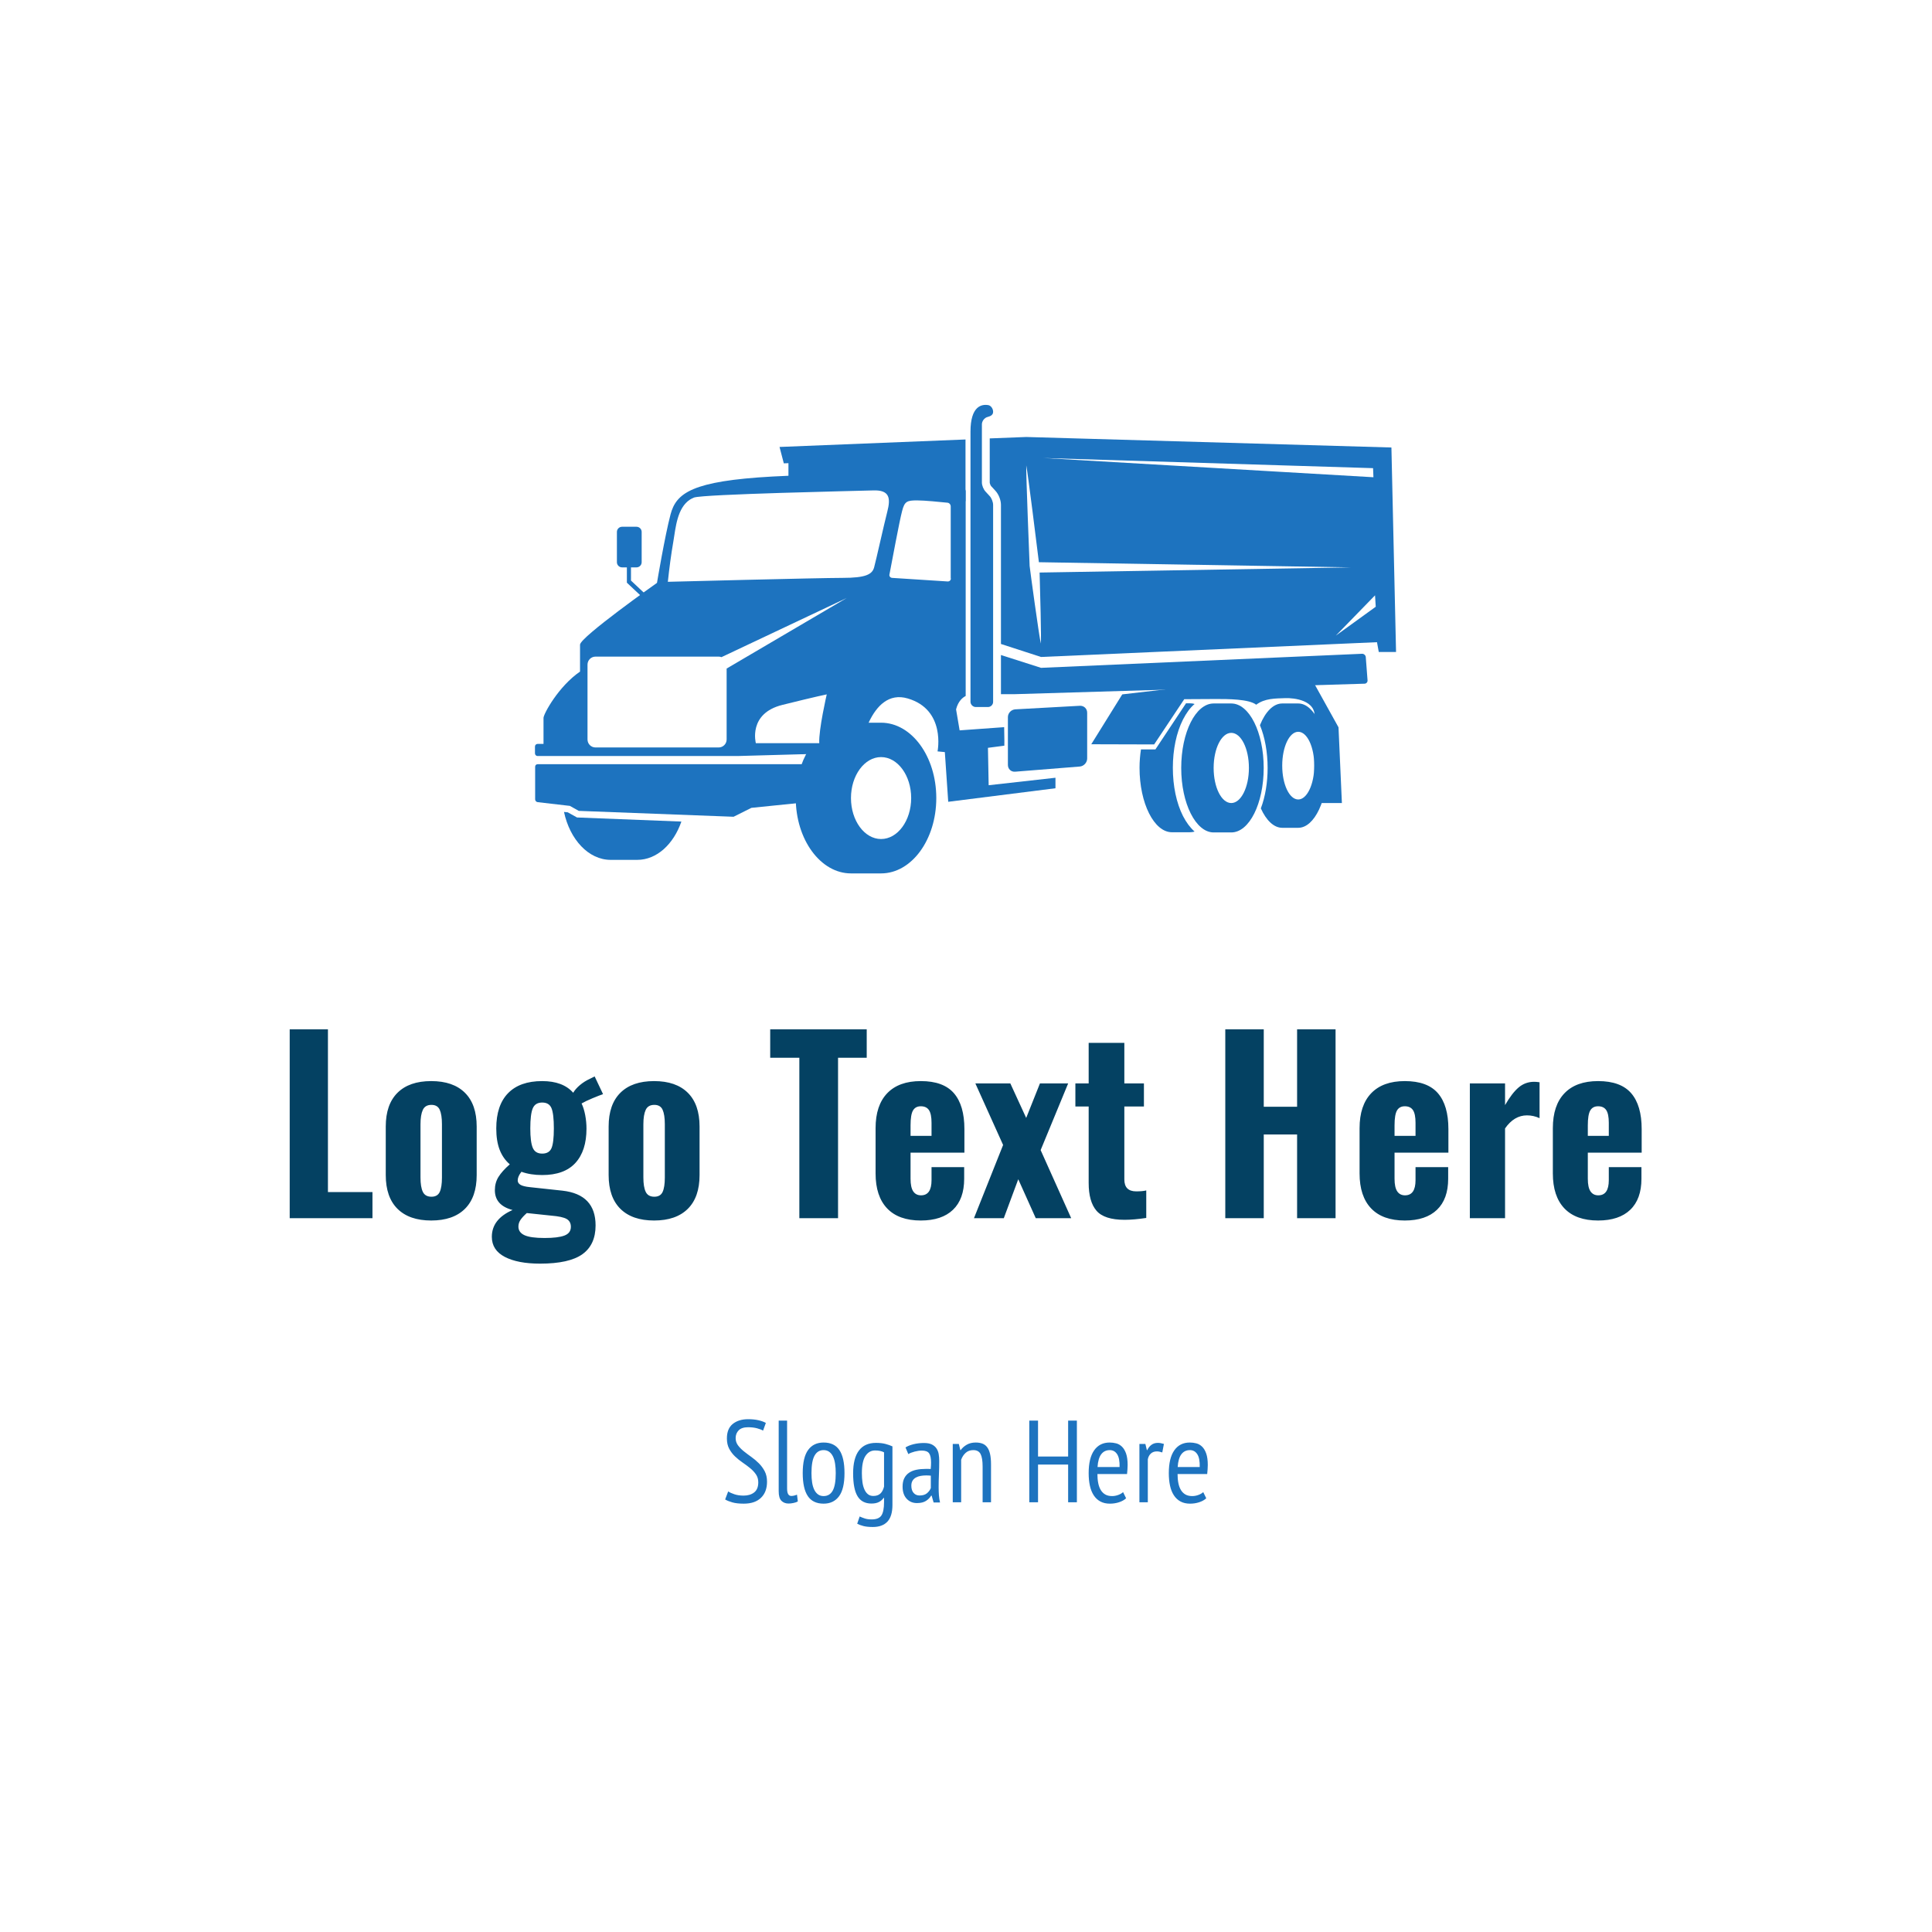 <svg width="1000" height="1000" viewBox="0 0 1000 1000" xmlns="http://www.w3.org/2000/svg"><defs/><path fill="#ffffff" d="M 0 0 L 1000 0 L 1000 1000 L 0 1000 Z"/><path fill="#1d73bf" transform="matrix(0.922 0 0 0.922 2.244 10.992)" d="M 297.988 418.495 L 297.988 436.795 C 297.988 437.595 298.588 438.295 299.388 438.395 L 317.488 440.495 L 322.488 443.295 L 409.388 446.595 L 419.388 441.595 L 451.688 438.295 L 451.688 417.095 L 299.388 417.095 C 298.588 417.095 297.988 417.695 297.988 418.495 Z"/><path fill="#1d73bf" transform="matrix(0.922 0 0 0.922 2.244 10.992)" d="M 492.188 393.795 L 475.288 393.795 C 471.588 393.795 468.088 394.695 464.888 396.295 C 464.588 398.095 464.488 399.995 464.088 401.795 C 463.788 403.495 463.288 405.295 461.888 406.495 C 461.488 406.895 460.988 406.995 460.488 407.095 C 459.488 407.095 458.488 407.195 457.388 407.295 C 455.388 407.695 453.488 408.195 451.588 408.895 C 446.988 416.295 444.288 425.795 444.288 436.095 C 444.288 459.395 458.188 478.395 475.288 478.395 L 492.188 478.395 C 509.288 478.395 523.188 459.495 523.188 436.095 C 523.188 412.695 509.288 393.795 492.188 393.795 Z M 492.188 459.095 C 482.888 459.095 475.288 448.795 475.288 436.095 C 475.288 423.395 482.888 413.095 492.188 413.095 C 501.488 413.095 509.088 423.395 509.088 436.095 C 509.088 448.795 501.488 459.095 492.188 459.095 Z"/><path fill="#1d73bf" transform="matrix(0.922 0 0 0.922 2.244 10.992)" d="M 316.288 444.095 L 314.188 443.895 C 317.488 459.395 327.988 470.795 340.388 470.795 L 355.288 470.795 C 366.288 470.795 375.688 461.995 380.088 449.295 L 321.488 446.995 L 316.288 444.095 Z"/><path fill="#1d73bf" transform="matrix(0.922 0 0 0.922 2.244 10.992)" d="M 603.788 418.395 L 567.488 421.295 C 565.188 421.495 563.388 419.795 563.388 417.495 L 563.388 390.695 C 563.388 388.395 565.188 386.495 567.488 386.295 L 603.788 384.295 C 606.088 384.195 607.888 385.895 607.888 388.195 L 607.888 413.895 C 607.888 416.195 605.988 418.195 603.788 418.395 Z"/><path fill="#1d73bf" transform="matrix(0.922 0 0 0.922 2.244 10.992)" d="M 638.088 408.795 C 637.588 412.095 637.288 415.495 637.288 419.095 C 637.288 439.095 645.488 455.295 655.488 455.295 C 657.188 455.295 663.688 455.295 665.388 455.295 C 666.288 455.295 667.288 455.195 668.188 454.895 C 665.788 452.795 663.588 449.895 661.688 446.195 C 657.988 438.895 655.988 429.295 655.988 419.095 C 655.988 408.895 657.988 399.295 661.688 391.995 C 663.588 388.295 665.688 385.395 668.188 383.295 C 667.288 382.995 666.388 382.895 665.388 382.895 C 664.988 382.895 664.188 382.895 663.388 382.895 L 646.188 408.795 L 638.088 408.795 Z"/><path fill="#1d73bf" transform="matrix(0.922 0 0 0.922 2.244 10.992)" d="M 357.488 322.695 L 349.488 315.195 L 349.488 300.795 L 351.788 300.795 L 351.788 313.995 L 361.988 323.595 Z"/><path fill="#1d73bf" transform="matrix(0.922 0 0 0.922 2.244 10.992)" d="M 357.788 303.695 C 357.788 305.295 356.488 306.595 354.888 306.595 L 346.788 306.595 C 345.188 306.595 343.888 305.295 343.888 303.695 L 343.888 286.695 C 343.888 285.095 345.188 283.795 346.788 283.795 L 354.888 283.795 C 356.488 283.795 357.788 285.095 357.788 286.695 L 357.788 303.695 Z"/><path fill="#1d73bf" transform="matrix(0.922 0 0 0.922 2.244 10.992)" d="M 688.788 382.995 C 687.088 382.995 680.588 382.995 678.888 382.995 C 668.788 382.995 660.688 399.195 660.688 419.195 C 660.688 439.195 668.888 455.395 678.888 455.395 C 680.588 455.395 687.088 455.395 688.788 455.395 C 698.888 455.395 706.988 439.195 706.988 419.195 C 706.988 399.195 698.888 382.995 688.788 382.995 Z M 688.788 438.895 C 683.288 438.895 678.888 430.095 678.888 419.195 C 678.888 408.295 683.288 399.495 688.788 399.495 C 694.288 399.495 698.688 408.295 698.688 419.195 C 698.688 429.995 694.288 438.895 688.788 438.895 Z"/><path fill="#1d73bf" transform="matrix(0.922 0 0 0.922 2.244 10.992)" d="M 735.388 438.895 L 750.888 438.895 L 748.988 396.395 L 735.388 371.895 L 715.988 371.895 L 702.588 372.395 L 673.988 371.895 L 662.888 373.795 L 627.588 377.895 L 610.188 405.895 L 645.488 405.995 L 662.388 380.595 C 667.488 380.595 675.288 380.495 680.388 380.495 C 686.888 380.495 698.688 380.495 702.788 383.695 C 707.588 380.095 713.388 380.195 719.388 379.995 C 723.488 379.895 736.988 380.895 735.488 391.595"/><path fill="#1d73bf" transform="matrix(0.922 0 0 0.922 2.244 10.992)" d="M 726.388 382.995 C 724.788 382.995 718.988 382.995 717.388 382.995 C 712.388 382.995 707.888 387.695 704.888 395.195 C 707.688 401.995 709.188 410.395 709.188 419.195 C 709.188 427.395 707.888 435.295 705.388 441.895 C 708.388 448.595 712.688 452.795 717.388 452.795 C 718.988 452.795 724.788 452.795 726.388 452.795 C 735.488 452.795 742.888 437.195 742.888 417.895 C 742.788 398.595 735.488 382.995 726.388 382.995 Z M 726.388 436.895 C 721.388 436.895 717.388 428.395 717.388 417.895 C 717.388 407.395 721.388 398.895 726.388 398.895 C 731.388 398.895 735.388 407.395 735.388 417.895 C 735.388 428.395 731.288 436.895 726.388 436.895 Z"/><path fill="#1d73bf" transform="matrix(0.922 0 0 0.922 2.244 10.992)" d="M 435.188 238.995 L 437.588 248.195 L 440.188 248.095 L 440.188 248.095 L 440.188 257.395 L 529.488 261.695 L 539.588 269.495 L 539.588 234.795 Z"/><path fill="#1d73bf" transform="matrix(0.922 0 0 0.922 2.244 10.992)" d="M 538.988 261.295 C 537.388 255.195 532.388 253.595 526.288 253.595 C 520.088 253.595 476.288 253.095 431.188 255.595 C 386.088 258.095 377.188 264.795 373.988 276.895 C 370.788 288.995 366.388 315.295 366.388 315.295 C 366.388 315.295 323.188 345.795 323.188 349.995 C 323.188 354.195 323.188 365.095 323.188 365.095 C 311.088 373.395 302.688 388.895 302.688 391.095 C 302.688 393.295 302.688 405.695 302.688 405.695 L 299.388 405.695 C 298.588 405.695 297.888 406.295 297.888 407.195 L 297.888 410.995 C 297.888 411.795 298.488 412.495 299.388 412.495 L 411.788 412.495 L 480.088 410.595 C 480.088 410.595 485.688 373.795 507.188 380.195 C 528.688 386.495 523.888 409.895 523.888 409.895 L 527.988 410.295 L 529.888 438.195 L 590.088 430.595 L 590.088 424.695 L 552.588 428.895 L 552.188 407.895 L 561.388 406.695 C 561.488 403.195 561.288 399.795 561.288 396.295 L 536.288 398.095 L 534.288 386.295 C 535.488 381.595 538.088 379.595 539.688 378.795 L 539.688 263.695 C 539.388 262.895 539.288 262.095 538.988 261.295 Z M 457.488 405.295 L 421.888 405.295 C 421.888 405.295 417.388 388.595 436.788 383.795 C 456.088 378.995 461.688 377.895 461.688 377.895 C 461.688 377.895 457.088 397.795 457.488 405.295 Z M 405.488 363.395 L 405.488 403.195 C 405.488 405.695 403.488 407.695 400.988 407.695 L 331.888 407.695 C 329.388 407.695 327.388 405.695 327.388 403.195 L 327.388 361.195 C 327.388 358.695 329.388 356.695 331.888 356.695 L 400.988 356.695 C 401.588 356.695 402.088 356.795 402.588 356.995 L 472.888 323.795 L 405.488 363.395 Z M 495.688 275.295 C 493.788 282.695 489.388 302.595 488.288 306.595 C 487.188 310.595 483.488 312.495 470.488 312.495 C 457.488 312.495 372.488 314.695 372.488 314.695 C 373.288 307.095 374.288 299.495 375.588 291.995 C 376.888 284.295 377.688 273.195 384.988 268.495 C 385.688 268.095 386.388 267.695 387.188 267.395 C 392.488 265.495 477.988 263.695 487.588 263.395 C 497.188 262.995 497.588 267.895 495.688 275.295 Z M 531.388 312.795 C 531.388 313.795 530.588 314.595 529.488 314.495 L 498.388 312.495 C 497.388 312.395 496.688 311.595 496.888 310.595 C 498.188 303.895 502.488 280.595 503.988 274.995 C 505.388 269.495 506.788 268.995 512.388 268.995 C 516.688 268.995 525.588 269.895 529.488 270.295 C 530.488 270.395 531.288 271.295 531.288 272.395 L 531.288 312.795 Z"/><path fill="#1d73bf" transform="matrix(0.922 0 0 0.922 2.244 10.992)" d="M 545.388 384.995 L 552.188 384.995 C 553.788 384.995 555.088 383.695 555.088 382.095 L 555.088 271.495 C 555.088 269.895 554.188 267.595 553.088 266.495 L 550.788 263.995 C 549.688 262.795 548.788 260.595 548.788 258.995 C 548.788 250.795 548.788 228.095 548.788 226.295 C 548.788 224.695 549.988 222.595 552.188 222.095 C 553.788 221.695 555.088 220.895 555.088 219.295 L 555.088 219.195 C 555.088 217.595 553.888 215.695 552.288 215.495 C 548.588 214.895 542.388 216.095 542.388 230.395 C 542.388 230.395 542.388 352.295 542.388 361.495 C 542.388 368.195 542.388 377.495 542.388 382.195 C 542.488 383.695 543.788 384.995 545.388 384.995 Z"/><path fill="#1d73bf" transform="matrix(0.922 0 0 0.922 2.244 10.992)" d="M 778.688 239.295 L 573.688 233.395 L 553.188 234.195 L 553.188 258.995 C 553.188 259.495 553.688 260.695 553.988 260.995 L 556.288 263.495 C 558.188 265.495 559.488 268.795 559.488 271.495 L 559.488 349.595 L 581.988 356.895 L 770.588 348.595 L 771.588 354.095 L 781.288 354.095 L 778.688 239.295 Z M 768.388 250.895 L 768.588 255.995 L 583.188 245.195 L 768.388 250.895 Z M 581.888 349.395 C 580.888 345.295 575.788 307.895 575.588 305.795 C 575.588 305.795 573.488 253.495 573.688 249.295 C 574.488 252.995 579.688 294.595 580.788 303.695 L 755.988 306.595 L 581.188 309.495 C 581.488 319.795 582.188 345.895 581.888 349.395 Z M 747.488 344.895 L 769.488 322.295 L 769.888 328.695 L 747.488 344.895 Z"/><path fill="#1d73bf" transform="matrix(0.922 0 0 0.922 2.244 10.992)" d="M 566.688 377.795 L 763.588 371.895 C 764.588 371.895 765.388 370.995 765.288 369.995 L 764.288 356.895 C 764.188 355.895 763.288 355.095 762.288 355.095 L 581.988 362.995 L 559.488 355.795 L 559.488 377.795 L 566.688 377.795 Z"/><path id="text" fill="#044162" transform="matrix(1.257 0 0 1.257 -7.363 562.658)" d="M 125.15 -23.768 L 140.894 -23.768 L 140.894 43.24 L 159.23 43.24 L 159.23 53.992 L 125.15 53.992 L 125.15 -23.768 Z M 169.55 50.152 C 166.318 46.952 164.702 42.312 164.702 36.232 L 164.702 16.264 C 164.702 10.184 166.318 5.544 169.55 2.344 C 172.782 -0.856 177.406 -2.456 183.422 -2.456 C 189.438 -2.456 194.062 -0.856 197.294 2.344 C 200.526 5.544 202.142 10.184 202.142 16.264 L 202.142 36.232 C 202.142 42.312 200.526 46.952 197.294 50.152 C 194.062 53.352 189.438 54.952 183.422 54.952 C 177.406 54.952 172.782 53.352 169.55 50.152 Z M 186.926 43.192 C 187.534 41.88 187.838 39.912 187.838 37.288 L 187.838 15.304 C 187.838 12.68 187.534 10.696 186.926 9.352 C 186.318 8.008 185.182 7.336 183.518 7.336 C 181.79 7.336 180.606 8.024 179.966 9.4 C 179.326 10.776 179.006 12.744 179.006 15.304 L 179.006 37.288 C 179.006 39.848 179.326 41.8 179.966 43.144 C 180.606 44.488 181.79 45.16 183.518 45.16 C 185.182 45.16 186.318 44.504 186.926 43.192 Z M 213.71 69.928 C 210.158 68.072 208.382 65.32 208.382 61.672 C 208.382 56.808 211.23 53.128 216.926 50.632 C 212.062 49.352 209.63 46.632 209.63 42.472 C 209.63 40.424 210.126 38.6 211.118 37 C 212.11 35.4 213.662 33.672 215.774 31.816 C 213.918 30.216 212.526 28.216 211.598 25.816 C 210.67 23.416 210.206 20.488 210.206 17.032 C 210.206 10.696 211.822 5.864 215.054 2.536 C 218.286 -0.792 222.974 -2.456 229.118 -2.456 C 234.814 -2.456 239.07 -0.856 241.886 2.344 C 242.526 1.256 243.454 0.2 244.67 -0.824 C 245.886 -1.848 247.262 -2.712 248.798 -3.416 L 250.718 -4.376 L 254.174 2.92 C 253.214 3.24 251.774 3.8 249.854 4.6 C 247.934 5.4 246.43 6.12 245.342 6.76 C 245.982 8.104 246.478 9.704 246.83 11.56 C 247.182 13.416 247.358 15.272 247.358 17.128 C 247.358 23.208 245.838 27.912 242.798 31.24 C 239.758 34.568 235.198 36.232 229.118 36.232 C 225.918 36.232 223.07 35.784 220.574 34.888 C 219.55 36.168 219.038 37.352 219.038 38.44 C 219.038 39.208 219.422 39.816 220.19 40.264 C 220.958 40.712 222.27 41.032 224.126 41.224 L 237.47 42.664 C 246.558 43.688 251.102 48.456 251.102 56.968 C 251.102 62.28 249.294 66.232 245.678 68.824 C 242.062 71.416 236.254 72.712 228.254 72.712 C 222.11 72.712 217.262 71.784 213.71 69.928 Z M 232.958 25.144 C 233.598 23.64 233.918 20.936 233.918 17.032 C 233.918 13.064 233.598 10.296 232.958 8.728 C 232.318 7.16 231.038 6.376 229.118 6.376 C 227.198 6.376 225.902 7.176 225.23 8.776 C 224.558 10.376 224.222 13.128 224.222 17.032 C 224.222 20.744 224.558 23.4 225.23 25 C 225.902 26.6 227.198 27.4 229.118 27.4 C 231.038 27.4 232.318 26.648 232.958 25.144 Z M 238.286 61.144 C 240.046 60.472 240.926 59.272 240.926 57.544 C 240.926 56.072 240.35 55 239.198 54.328 C 238.046 53.656 235.902 53.192 232.766 52.936 L 222.782 51.88 C 221.694 52.84 220.846 53.752 220.238 54.616 C 219.63 55.48 219.326 56.424 219.326 57.448 C 219.326 59.048 220.158 60.232 221.822 61 C 223.486 61.768 226.238 62.152 230.078 62.152 C 233.79 62.152 236.526 61.816 238.286 61.144 Z M 261.326 50.152 C 258.094 46.952 256.478 42.312 256.478 36.232 L 256.478 16.264 C 256.478 10.184 258.094 5.544 261.326 2.344 C 264.558 -0.856 269.182 -2.456 275.198 -2.456 C 281.214 -2.456 285.838 -0.856 289.07 2.344 C 292.302 5.544 293.918 10.184 293.918 16.264 L 293.918 36.232 C 293.918 42.312 292.302 46.952 289.07 50.152 C 285.838 53.352 281.214 54.952 275.198 54.952 C 269.182 54.952 264.558 53.352 261.326 50.152 Z M 278.702 43.192 C 279.31 41.88 279.614 39.912 279.614 37.288 L 279.614 15.304 C 279.614 12.68 279.31 10.696 278.702 9.352 C 278.094 8.008 276.958 7.336 275.294 7.336 C 273.566 7.336 272.382 8.024 271.742 9.4 C 271.102 10.776 270.782 12.744 270.782 15.304 L 270.782 37.288 C 270.782 39.848 271.102 41.8 271.742 43.144 C 272.382 44.488 273.566 45.16 275.294 45.16 C 276.958 45.16 278.094 44.504 278.702 43.192 Z M 335.006 -12.056 L 323.006 -12.056 L 323.006 -23.768 L 362.75 -23.768 L 362.75 -12.056 L 350.942 -12.056 L 350.942 53.992 L 335.006 53.992 L 335.006 -12.056 Z M 371.15 49.96 C 367.982 46.632 366.398 41.832 366.398 35.56 L 366.398 16.936 C 366.398 10.664 367.998 5.864 371.198 2.536 C 374.398 -0.792 379.006 -2.456 385.022 -2.456 C 391.23 -2.456 395.774 -0.792 398.654 2.536 C 401.534 5.864 402.974 10.792 402.974 17.32 L 402.974 27.016 L 380.798 27.016 L 380.798 37.768 C 380.798 40.136 381.166 41.864 381.902 42.952 C 382.638 44.04 383.71 44.584 385.118 44.584 C 387.998 44.584 389.438 42.504 389.438 38.344 L 389.438 32.968 L 402.878 32.968 L 402.878 37.768 C 402.878 43.336 401.342 47.592 398.27 50.536 C 395.198 53.48 390.782 54.952 385.022 54.952 C 378.942 54.952 374.318 53.288 371.15 49.96 Z M 389.438 20.104 L 389.438 14.728 C 389.438 12.296 389.086 10.552 388.382 9.496 C 387.678 8.44 386.558 7.912 385.022 7.912 C 383.55 7.912 382.478 8.488 381.806 9.64 C 381.134 10.792 380.798 12.84 380.798 15.784 L 380.798 20.104 L 389.438 20.104 Z M 418.91 23.848 L 407.486 -1.496 L 421.886 -1.496 L 428.414 12.712 L 434.078 -1.496 L 445.694 -1.496 L 434.366 25.96 L 446.942 53.992 L 432.35 53.992 L 425.15 37.96 L 419.198 53.992 L 406.91 53.992 L 418.91 23.848 Z M 457.358 50.92 C 455.214 48.424 454.142 44.616 454.142 39.496 L 454.142 8.008 L 448.67 8.008 L 448.67 -1.496 L 454.142 -1.496 L 454.142 -18.2 L 468.83 -18.2 L 468.83 -1.496 L 476.894 -1.496 L 476.894 8.008 L 468.83 8.008 L 468.83 38.056 C 468.83 41.32 470.462 42.952 473.726 42.952 C 475.454 42.952 476.83 42.824 477.854 42.568 L 477.854 53.896 C 474.462 54.408 471.486 54.664 468.926 54.664 C 463.358 54.664 459.502 53.416 457.358 50.92 Z M 510.398 -23.768 L 526.238 -23.768 L 526.238 8.104 L 539.966 8.104 L 539.966 -23.768 L 555.806 -23.768 L 555.806 53.992 L 539.966 53.992 L 539.966 19.528 L 526.238 19.528 L 526.238 53.992 L 510.398 53.992 L 510.398 -23.768 Z M 570.446 49.96 C 567.278 46.632 565.694 41.832 565.694 35.56 L 565.694 16.936 C 565.694 10.664 567.294 5.864 570.494 2.536 C 573.694 -0.792 578.302 -2.456 584.318 -2.456 C 590.526 -2.456 595.07 -0.792 597.95 2.536 C 600.83 5.864 602.27 10.792 602.27 17.32 L 602.27 27.016 L 580.094 27.016 L 580.094 37.768 C 580.094 40.136 580.462 41.864 581.198 42.952 C 581.934 44.04 583.006 44.584 584.414 44.584 C 587.294 44.584 588.734 42.504 588.734 38.344 L 588.734 32.968 L 602.174 32.968 L 602.174 37.768 C 602.174 43.336 600.638 47.592 597.566 50.536 C 594.494 53.48 590.078 54.952 584.318 54.952 C 578.238 54.952 573.614 53.288 570.446 49.96 Z M 588.734 20.104 L 588.734 14.728 C 588.734 12.296 588.382 10.552 587.678 9.496 C 586.974 8.44 585.854 7.912 584.318 7.912 C 582.846 7.912 581.774 8.488 581.102 9.64 C 580.43 10.792 580.094 12.84 580.094 15.784 L 580.094 20.104 L 588.734 20.104 Z M 611.102 -1.496 L 625.598 -1.496 L 625.598 7.432 C 627.518 4.104 629.39 1.672 631.214 0.136 C 633.038 -1.4 635.166 -2.168 637.598 -2.168 C 638.174 -2.168 638.91 -2.104 639.806 -1.976 L 639.806 12.808 C 638.142 12.04 636.414 11.656 634.622 11.656 C 631.102 11.656 628.094 13.448 625.598 17.032 L 625.598 53.992 L 611.102 53.992 L 611.102 -1.496 Z M 650.03 49.96 C 646.862 46.632 645.278 41.832 645.278 35.56 L 645.278 16.936 C 645.278 10.664 646.878 5.864 650.078 2.536 C 653.278 -0.792 657.886 -2.456 663.902 -2.456 C 670.11 -2.456 674.654 -0.792 677.534 2.536 C 680.414 5.864 681.854 10.792 681.854 17.32 L 681.854 27.016 L 659.678 27.016 L 659.678 37.768 C 659.678 40.136 660.046 41.864 660.782 42.952 C 661.518 44.04 662.59 44.584 663.998 44.584 C 666.878 44.584 668.318 42.504 668.318 38.344 L 668.318 32.968 L 681.758 32.968 L 681.758 37.768 C 681.758 43.336 680.222 47.592 677.15 50.536 C 674.078 53.48 669.662 54.952 663.902 54.952 C 657.822 54.952 653.198 53.288 650.03 49.96 Z M 668.318 20.104 L 668.318 14.728 C 668.318 12.296 667.966 10.552 667.262 9.496 C 666.558 8.44 665.438 7.912 663.902 7.912 C 662.43 7.912 661.358 8.488 660.686 9.64 C 660.014 10.792 659.678 12.84 659.678 15.784 L 659.678 20.104 L 668.318 20.104 Z"/><path id="text" fill="#1d73bf" transform="matrix(0.629 0 0 0.629 -1.992 709.644)" d="M 602.379 99.057 C 603.595 99.889 605.307 100.673 607.515 101.409 C 609.723 102.145 612.235 102.513 615.051 102.513 C 618.635 102.513 621.547 101.633 623.787 99.873 C 626.027 98.113 627.147 95.345 627.147 91.569 C 627.147 89.073 626.507 86.897 625.227 85.041 C 623.947 83.185 622.347 81.473 620.427 79.905 C 618.507 78.337 616.443 76.801 614.235 75.297 C 612.027 73.793 609.963 72.129 608.043 70.305 C 606.123 68.481 604.523 66.385 603.243 64.017 C 601.963 61.649 601.323 58.801 601.323 55.473 C 601.323 50.097 602.939 46.113 606.171 43.521 C 609.403 40.929 613.611 39.633 618.795 39.633 C 621.995 39.633 624.843 39.921 627.339 40.497 C 629.835 41.073 631.851 41.809 633.387 42.705 L 631.083 49.041 C 629.931 48.337 628.283 47.697 626.139 47.121 C 623.995 46.545 621.515 46.257 618.699 46.257 C 615.243 46.257 612.683 47.105 611.019 48.801 C 609.355 50.497 608.523 52.625 608.523 55.185 C 608.523 57.425 609.163 59.409 610.443 61.137 C 611.723 62.865 613.323 64.497 615.243 66.033 C 617.163 67.569 619.227 69.121 621.435 70.689 C 623.643 72.257 625.707 74.001 627.627 75.921 C 629.547 77.841 631.147 80.017 632.427 82.449 C 633.707 84.881 634.347 87.761 634.347 91.089 C 634.347 96.721 632.683 101.137 629.355 104.337 C 626.027 107.537 621.323 109.137 615.243 109.137 C 611.403 109.137 608.251 108.785 605.787 108.081 C 603.323 107.377 601.355 106.577 599.883 105.681 L 602.379 99.057 Z M 650.859 96.561 C 650.859 98.801 651.163 100.401 651.771 101.361 C 652.379 102.321 653.227 102.801 654.315 102.801 C 655.659 102.801 657.227 102.449 659.019 101.745 L 659.691 107.313 C 658.859 107.825 657.691 108.241 656.187 108.561 C 654.683 108.881 653.323 109.041 652.107 109.041 C 649.675 109.041 647.707 108.289 646.203 106.785 C 644.699 105.281 643.947 102.641 643.947 98.865 L 643.947 40.785 L 650.859 40.785 L 650.859 96.561 Z M 663.723 83.985 C 663.723 75.345 665.211 68.993 668.187 64.929 C 671.163 60.865 675.403 58.833 680.907 58.833 C 686.795 58.833 691.131 60.913 693.915 65.073 C 696.699 69.233 698.091 75.537 698.091 83.985 C 698.091 92.689 696.587 99.057 693.579 103.089 C 690.571 107.121 686.347 109.137 680.907 109.137 C 675.019 109.137 670.683 107.057 667.899 102.897 C 665.115 98.737 663.723 92.433 663.723 83.985 Z M 670.923 83.985 C 670.923 86.801 671.099 89.361 671.451 91.665 C 671.803 93.969 672.379 95.953 673.179 97.617 C 673.979 99.281 675.019 100.577 676.299 101.505 C 677.579 102.433 679.115 102.897 680.907 102.897 C 684.235 102.897 686.731 101.409 688.395 98.433 C 690.059 95.457 690.891 90.641 690.891 83.985 C 690.891 81.233 690.715 78.689 690.363 76.353 C 690.011 74.017 689.435 72.017 688.635 70.353 C 687.835 68.689 686.795 67.393 685.515 66.465 C 684.235 65.537 682.699 65.073 680.907 65.073 C 677.643 65.073 675.163 66.577 673.467 69.585 C 671.771 72.593 670.923 77.393 670.923 83.985 Z M 737.547 110.193 C 737.547 116.401 736.171 120.977 733.419 123.921 C 730.667 126.865 726.667 128.337 721.419 128.337 C 718.219 128.337 715.595 128.065 713.547 127.521 C 711.499 126.977 709.835 126.353 708.555 125.649 L 710.571 119.697 C 711.851 120.273 713.259 120.817 714.795 121.329 C 716.331 121.841 718.219 122.097 720.459 122.097 C 724.363 122.097 727.035 121.009 728.475 118.833 C 729.915 116.657 730.635 113.009 730.635 107.889 L 730.635 104.337 L 730.347 104.337 C 729.323 105.809 728.011 106.961 726.411 107.793 C 724.811 108.625 722.763 109.041 720.267 109.041 C 715.083 109.041 711.275 107.041 708.843 103.041 C 706.411 99.041 705.195 92.753 705.195 84.177 C 705.195 75.921 706.779 69.681 709.947 65.457 C 713.115 61.233 717.803 59.121 724.011 59.121 C 727.019 59.121 729.611 59.409 731.787 59.985 C 733.963 60.561 735.883 61.233 737.547 62.001 L 737.547 110.193 Z M 730.635 66.897 C 728.715 65.873 726.251 65.361 723.243 65.361 C 719.979 65.361 717.355 66.849 715.371 69.825 C 713.387 72.801 712.395 77.553 712.395 84.081 C 712.395 86.769 712.555 89.249 712.875 91.521 C 713.195 93.793 713.739 95.777 714.507 97.473 C 715.275 99.169 716.251 100.481 717.435 101.409 C 718.619 102.337 720.075 102.801 721.803 102.801 C 724.235 102.801 726.155 102.161 727.563 100.881 C 728.971 99.601 729.995 97.681 730.635 95.121 L 730.635 66.897 Z M 748.299 62.865 C 750.155 61.713 752.411 60.817 755.067 60.177 C 757.723 59.537 760.523 59.217 763.467 59.217 C 766.155 59.217 768.315 59.617 769.947 60.417 C 771.579 61.217 772.859 62.305 773.787 63.681 C 774.715 65.057 775.323 66.625 775.611 68.385 C 775.899 70.145 776.043 71.985 776.043 73.905 C 776.043 77.745 775.963 81.489 775.803 85.137 C 775.643 88.785 775.563 92.241 775.563 95.505 C 775.563 97.937 775.643 100.193 775.803 102.273 C 775.963 104.353 776.267 106.321 776.715 108.177 L 771.435 108.177 L 769.803 102.513 L 769.419 102.513 C 768.459 104.177 767.051 105.617 765.195 106.833 C 763.339 108.049 760.843 108.657 757.707 108.657 C 754.251 108.657 751.419 107.457 749.211 105.057 C 747.003 102.657 745.899 99.345 745.899 95.121 C 745.899 92.369 746.363 90.065 747.291 88.209 C 748.219 86.353 749.531 84.849 751.227 83.697 C 752.923 82.545 754.939 81.729 757.275 81.249 C 759.611 80.769 762.219 80.529 765.099 80.529 C 765.739 80.529 766.379 80.529 767.019 80.529 C 767.659 80.529 768.331 80.561 769.035 80.625 C 769.227 78.641 769.323 76.881 769.323 75.345 C 769.323 71.697 768.779 69.137 767.691 67.665 C 766.603 66.193 764.619 65.457 761.739 65.457 C 759.947 65.457 757.995 65.729 755.883 66.273 C 753.771 66.817 752.011 67.505 750.603 68.337 L 748.299 62.865 Z M 769.131 86.097 C 768.491 86.033 767.851 85.985 767.211 85.953 C 766.571 85.921 765.931 85.905 765.291 85.905 C 763.755 85.905 762.251 86.033 760.779 86.289 C 759.307 86.545 757.995 86.993 756.843 87.633 C 755.691 88.273 754.779 89.137 754.107 90.225 C 753.435 91.313 753.099 92.689 753.099 94.353 C 753.099 96.913 753.723 98.897 754.971 100.305 C 756.219 101.713 757.835 102.417 759.819 102.417 C 762.507 102.417 764.587 101.777 766.059 100.497 C 767.531 99.217 768.555 97.809 769.131 96.273 L 769.131 86.097 Z M 811.755 107.985 L 811.755 78.705 C 811.755 73.905 811.195 70.433 810.075 68.289 C 808.955 66.145 806.955 65.073 804.075 65.073 C 801.515 65.073 799.403 65.841 797.739 67.377 C 796.075 68.913 794.859 70.801 794.091 73.041 L 794.091 107.985 L 787.179 107.985 L 787.179 59.985 L 792.171 59.985 L 793.419 65.073 L 793.707 65.073 C 794.923 63.345 796.571 61.873 798.651 60.657 C 800.731 59.441 803.211 58.833 806.091 58.833 C 808.139 58.833 809.947 59.121 811.515 59.697 C 813.083 60.273 814.395 61.249 815.451 62.625 C 816.507 64.001 817.307 65.841 817.851 68.145 C 818.395 70.449 818.667 73.361 818.667 76.881 L 818.667 107.985 L 811.755 107.985 Z M 882.123 76.977 L 857.355 76.977 L 857.355 107.985 L 850.155 107.985 L 850.155 40.785 L 857.355 40.785 L 857.355 70.353 L 882.123 70.353 L 882.123 40.785 L 889.323 40.785 L 889.323 107.985 L 882.123 107.985 L 882.123 76.977 Z M 929.835 104.721 C 928.299 106.129 926.347 107.217 923.979 107.985 C 921.611 108.753 919.115 109.137 916.491 109.137 C 913.483 109.137 910.875 108.545 908.667 107.361 C 906.459 106.177 904.635 104.481 903.195 102.273 C 901.755 100.065 900.699 97.425 900.027 94.353 C 899.355 91.281 899.019 87.825 899.019 83.985 C 899.019 75.793 900.523 69.553 903.531 65.265 C 906.539 60.977 910.795 58.833 916.299 58.833 C 918.091 58.833 919.867 59.057 921.627 59.505 C 923.387 59.953 924.971 60.849 926.379 62.193 C 927.787 63.537 928.923 65.425 929.787 67.857 C 930.651 70.289 931.083 73.457 931.083 77.361 C 931.083 78.449 931.035 79.617 930.939 80.865 C 930.843 82.113 930.731 83.409 930.603 84.753 L 906.219 84.753 C 906.219 87.505 906.443 90.001 906.891 92.241 C 907.339 94.481 908.043 96.385 909.003 97.953 C 909.963 99.521 911.195 100.737 912.699 101.601 C 914.203 102.465 916.075 102.897 918.315 102.897 C 920.043 102.897 921.755 102.577 923.451 101.937 C 925.147 101.297 926.443 100.529 927.339 99.633 L 929.835 104.721 Z M 924.459 78.993 C 924.587 74.193 923.915 70.673 922.443 68.433 C 920.971 66.193 918.955 65.073 916.395 65.073 C 913.451 65.073 911.115 66.193 909.387 68.433 C 907.659 70.673 906.635 74.193 906.315 78.993 L 924.459 78.993 Z M 940.779 59.985 L 945.675 59.985 L 946.923 65.073 L 947.211 65.073 C 948.107 63.217 949.275 61.761 950.715 60.705 C 952.155 59.649 953.899 59.121 955.947 59.121 C 957.419 59.121 959.083 59.409 960.939 59.985 L 959.595 66.993 C 957.931 66.417 956.459 66.129 955.179 66.129 C 953.131 66.129 951.467 66.721 950.187 67.905 C 948.907 69.089 948.075 70.673 947.691 72.657 L 947.691 107.985 L 940.779 107.985 L 940.779 59.985 Z M 995.787 104.721 C 994.251 106.129 992.299 107.217 989.931 107.985 C 987.563 108.753 985.067 109.137 982.443 109.137 C 979.435 109.137 976.827 108.545 974.619 107.361 C 972.411 106.177 970.587 104.481 969.147 102.273 C 967.707 100.065 966.651 97.425 965.979 94.353 C 965.307 91.281 964.971 87.825 964.971 83.985 C 964.971 75.793 966.475 69.553 969.483 65.265 C 972.491 60.977 976.747 58.833 982.251 58.833 C 984.043 58.833 985.819 59.057 987.579 59.505 C 989.339 59.953 990.923 60.849 992.331 62.193 C 993.739 63.537 994.875 65.425 995.739 67.857 C 996.603 70.289 997.035 73.457 997.035 77.361 C 997.035 78.449 996.987 79.617 996.891 80.865 C 996.795 82.113 996.683 83.409 996.555 84.753 L 972.171 84.753 C 972.171 87.505 972.395 90.001 972.843 92.241 C 973.291 94.481 973.995 96.385 974.955 97.953 C 975.915 99.521 977.147 100.737 978.651 101.601 C 980.155 102.465 982.027 102.897 984.267 102.897 C 985.995 102.897 987.707 102.577 989.403 101.937 C 991.099 101.297 992.395 100.529 993.291 99.633 L 995.787 104.721 Z M 990.411 78.993 C 990.539 74.193 989.867 70.673 988.395 68.433 C 986.923 66.193 984.907 65.073 982.347 65.073 C 979.403 65.073 977.067 66.193 975.339 68.433 C 973.611 70.673 972.587 74.193 972.267 78.993 L 990.411 78.993 Z"/></svg>